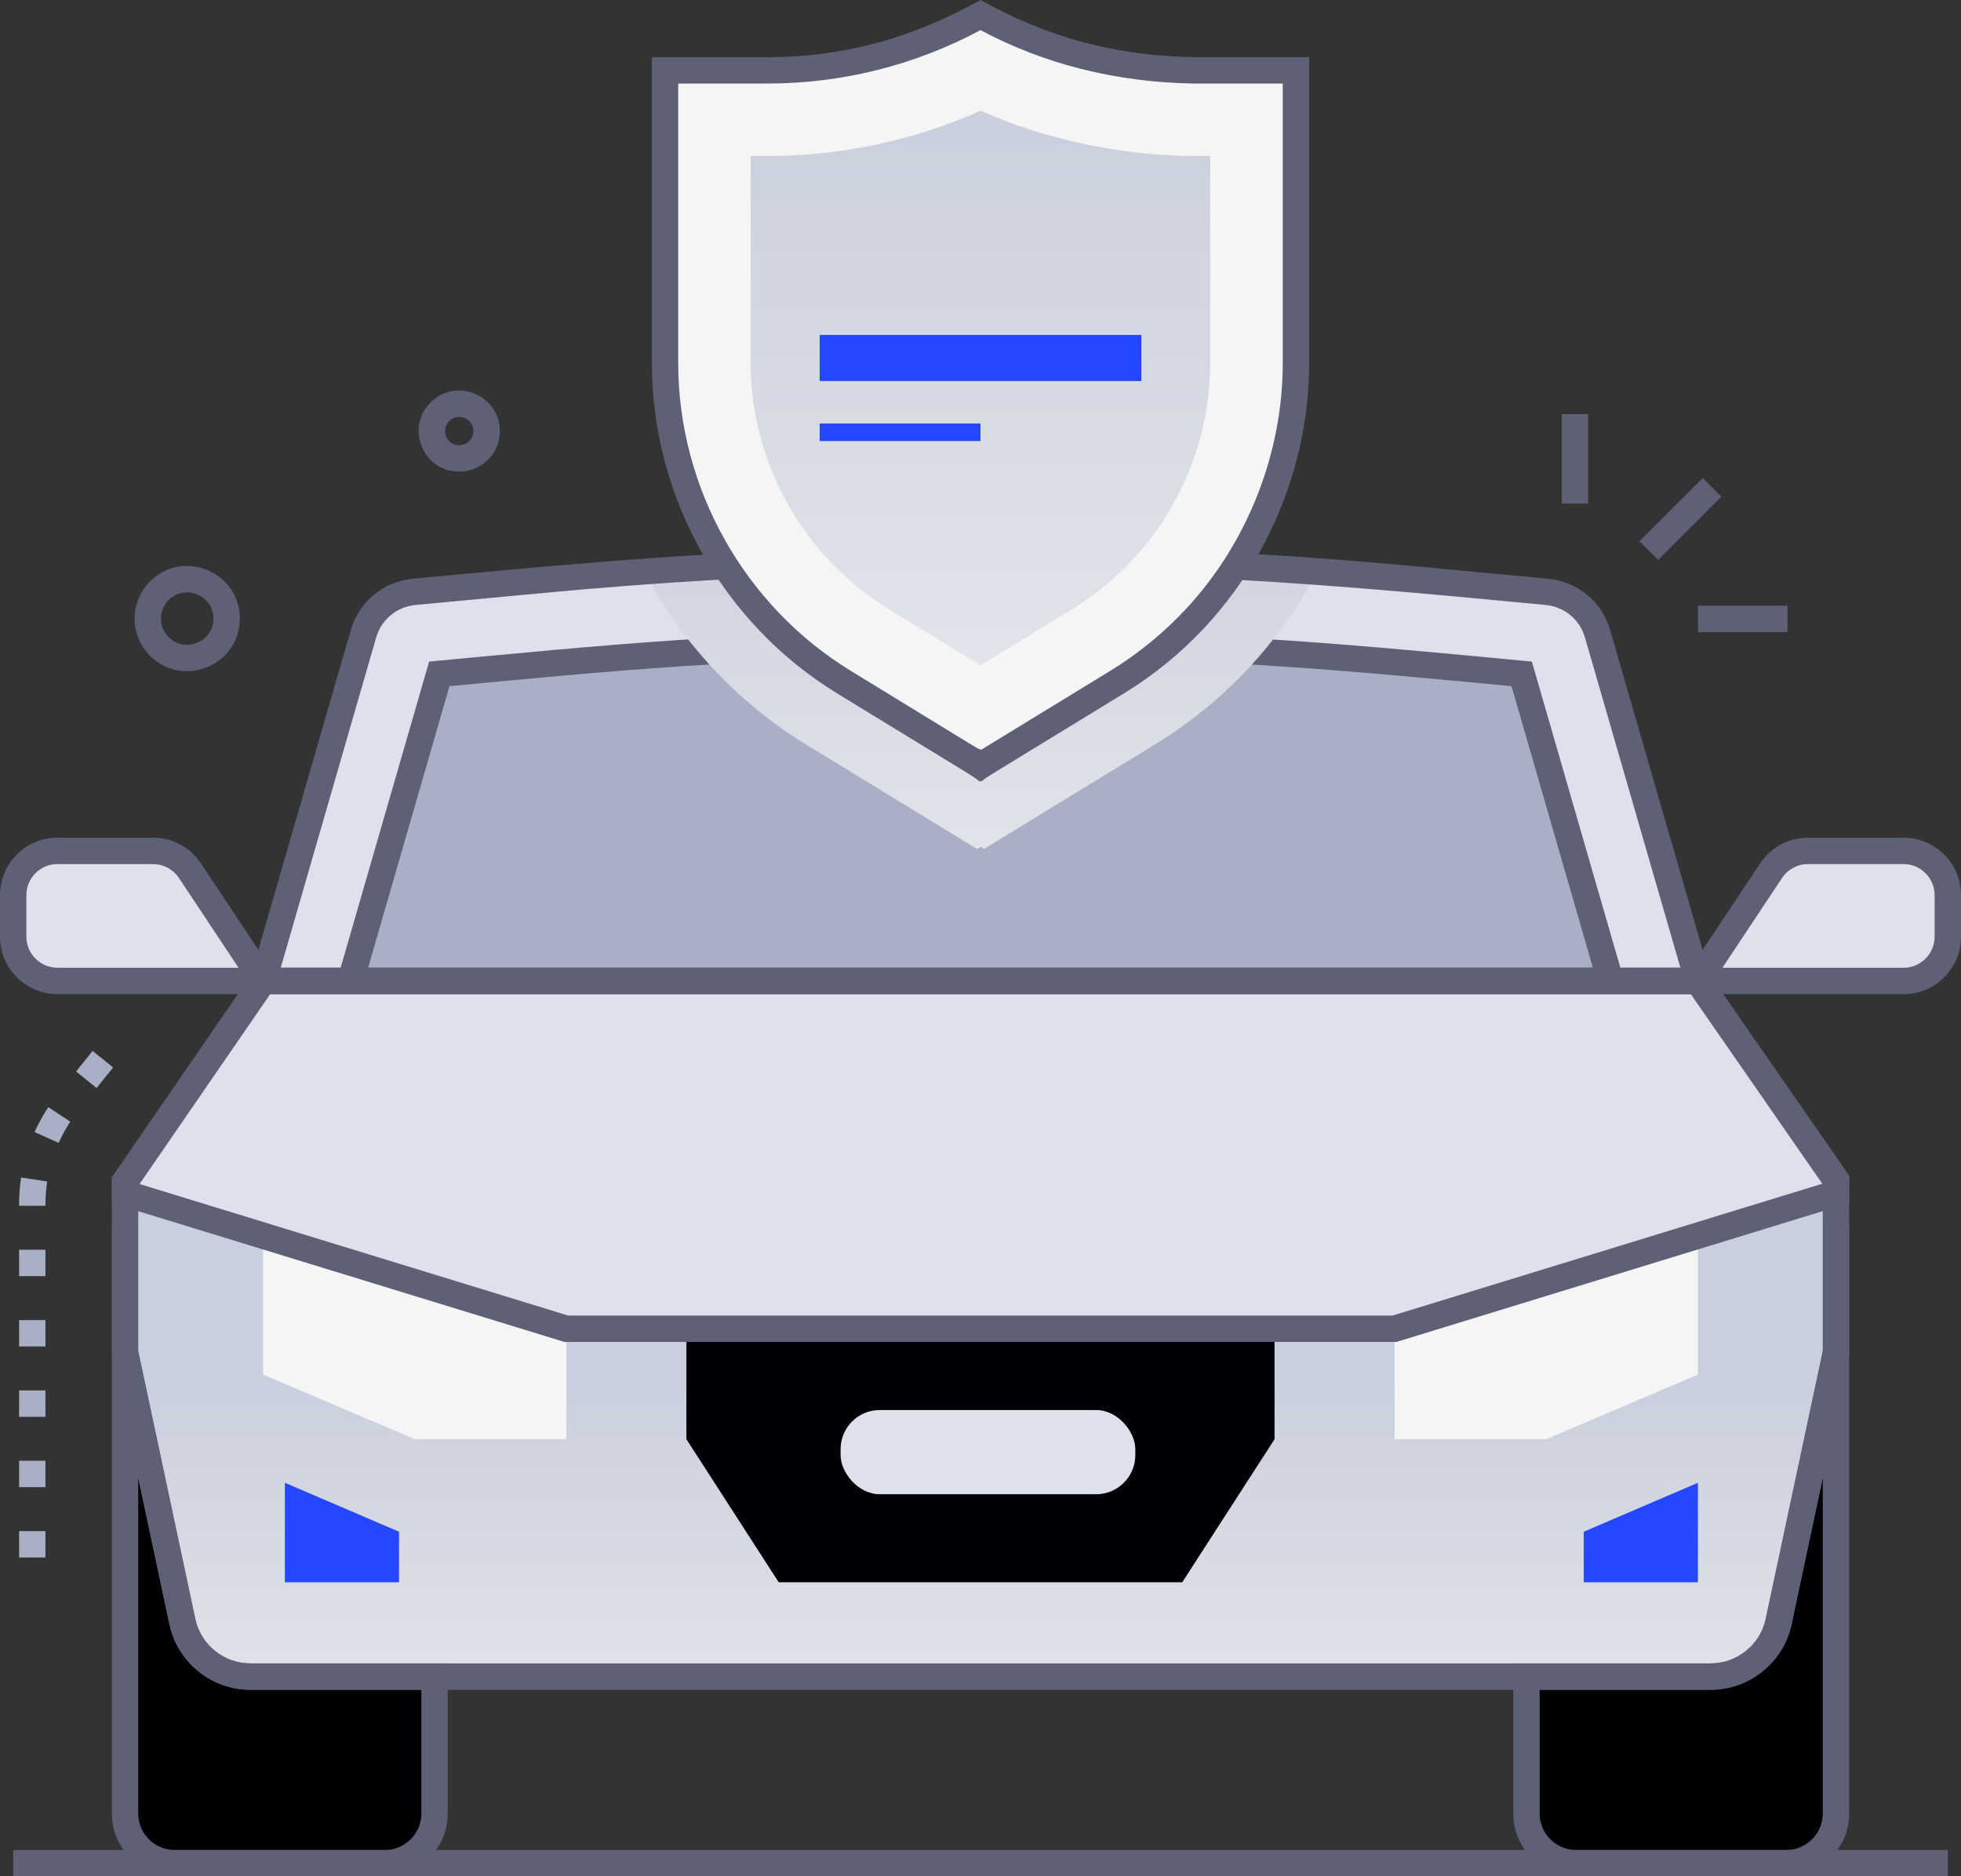 <?xml version="1.0" encoding="UTF-8"?>
<svg xmlns="http://www.w3.org/2000/svg" xmlns:xlink="http://www.w3.org/1999/xlink" viewBox="0 0 446 426.82">
  <rect x="0" y="0" width="446" height="426.82" fill="#333333" stroke="none"/>
  <defs>
    <style>
      .cls-1 {
        fill: #2447ff;
      }

      .cls-1, .cls-2, .cls-3, .cls-4, .cls-5, .cls-6, .cls-7, .cls-8, .cls-9, .cls-10 {
        stroke-width: 0px;
      }

      .cls-2 {
        fill: #000002;
      }

      .cls-11 {
        isolation: isolate;
      }

      .cls-3 {
        fill: #a9afc4;
      }

      .cls-4 {
        fill: #f5f5f5;
      }

      .cls-5 {
        fill: #5e6175;
      }

      .cls-6 {
        fill: url(#linear-gradient-3);
      }

      .cls-7 {
        fill: url(#linear-gradient);
      }

      .cls-7, .cls-10 {
        mix-blend-mode: multiply;
      }

      .cls-8 {
        fill: #dee1ec;
      }

      .cls-9 {
        fill: #000107;
      }

      .cls-10 {
        fill: url(#linear-gradient-2);
      }
    </style>
    <linearGradient id="linear-gradient" x1="223" y1="314.8" x2="223" y2="428.36" gradientUnits="userSpaceOnUse">
      <stop offset="0" stop-color="#cacfdd"/>
      <stop offset="1" stop-color="#eef0f1"/>
    </linearGradient>
    <linearGradient id="linear-gradient-2" x1="223" y1="103.6" x2="223" y2="246.47" xlink:href="#linear-gradient"/>
    <linearGradient id="linear-gradient-3" x1="223" y1="24.36" x2="223" y2="222.05" xlink:href="#linear-gradient"/>
  </defs>
  <g class="cls-11">
    <g id="Layer_2" data-name="Layer 2">
      <g id="insurance">
        <g>
          <path class="cls-8" d="m386.16,223.13H59.84l-31.41,45.66v38.9l13.05,61.22c1.55,7.27,7.97,12.47,15.41,12.47,11.3,0,342.98,0,332.22,0,7.43,0,13.86-5.2,15.41-12.47l13.05-61.22v-39.26l-31.41-45.29Z"/>
          <path class="cls-7" d="m386.16,223.13H59.84l-31.41,45.66v38.9l13.05,61.22c1.55,7.27,7.97,12.47,15.41,12.47,11.3,0,342.98,0,332.22,0,7.43,0,13.86-5.2,15.41-12.47l13.05-61.22v-39.26l-31.41-45.29Z"/>
          <path class="cls-8" d="m351.8,134.63c-54.15-5.08-125.55-12.39-228.36-2.74l-29.23,2.74c-5.45.51-10.03,4.3-11.55,9.56l-22.81,78.94h326.31l-22.81-78.94c-1.52-5.26-6.1-9.05-11.55-9.56Z"/>
          <path class="cls-8" d="m386.15,223.13H59.84l22.81-78.95c1.52-5.26,6.11-9.05,11.56-9.56,47.98-4.51,112.12-11.37,205.32-4.65,13.83.99,18.72,1.5,52.27,4.65,5.45.51,10.04,4.3,11.55,9.56l22.81,78.95Z"/>
          <path class="cls-3" d="m79.73,223.13l20.18-69.84,25.31-2.37c64.95-6.09,130.51-6.1,195.55,0l25.31,2.37,20.18,69.84H79.73Z"/>
          <path class="cls-5" d="m370.26,226.13H75.74l21.86-75.64c38.92-3.65,72.36-7.16,125.4-7.16s89.15,3.75,125.4,7.16l21.86,75.64Zm-286.53-6h278.55l-18.51-64.05c-33.35-3.13-68.47-6.75-120.77-6.75s-86.38,3.52-120.77,6.75l-18.51,64.05Z"/>
          <polygon class="cls-4" points="59.84 312.68 59.84 281.14 128.82 302.25 128.82 327.37 94.33 327.37 59.84 312.68"/>
          <polygon class="cls-4" points="386.16 312.68 386.16 281.14 317.18 302.25 317.18 327.37 351.67 327.37 386.16 312.68"/>
          <path class="cls-9" d="m156.11,302.25v25.12l20.99,32.54h91.79l20.99-32.54v-25.12h-133.78Z"/>
          <polygon class="cls-1" points="64.79 337.29 64.79 359.92 90.75 359.92 90.75 348.42 64.79 337.29"/>
          <polygon class="cls-1" points="386.16 337.29 386.16 359.92 360.2 359.92 360.2 348.42 386.16 337.29"/>
          <path class="cls-2" d="m28.44,307.69v104.83c0,6.24,5.06,11.3,11.3,11.3h47.79c6.24,0,11.3-5.06,11.3-11.3v-31.15h-41.94c-7.43,0-13.86-5.2-15.41-12.47l-13.05-61.22Z"/>
          <path class="cls-2" d="m417.56,307.69v104.83c0,6.24-5.06,11.3-11.3,11.3h-47.79c-6.24,0-11.3-5.06-11.3-11.3v-31.15h41.94c7.43,0,13.86-5.2,15.41-12.47l13.05-61.22Z"/>
          <path class="cls-5" d="m87.53,426.82h-47.79c-7.88,0-14.3-6.41-14.3-14.3v-133.3l18.98,89.06c1.25,5.85,6.49,10.09,12.47,10.09h44.94v34.15c0,7.88-6.42,14.3-14.3,14.3Zm-56.09-90.66v76.36c0,4.58,3.72,8.3,8.3,8.3h47.79c4.58,0,8.3-3.72,8.3-8.3v-28.15h-38.94c-8.79,0-16.51-6.24-18.34-14.84l-7.11-33.37Z"/>
          <path class="cls-5" d="m406.26,426.82h-47.79c-7.88,0-14.3-6.41-14.3-14.3v-34.15h44.94c5.98,0,11.23-4.25,12.47-10.09l18.98-89.06v133.3c0,7.88-6.42,14.3-14.3,14.3Zm-56.09-42.45v28.15c0,4.58,3.72,8.3,8.3,8.3h47.79c4.58,0,8.3-3.72,8.3-8.3v-76.36l-7.11,33.37c-1.83,8.6-9.55,14.84-18.34,14.84h-38.94Z"/>
          <path class="cls-8" d="m386.16,223.13l16.66-25.08c1.86-2.81,5.01-4.49,8.38-4.49h21.75c5.56,0,10.06,4.5,10.06,10.06v9.46c0,5.56-4.5,10.06-10.06,10.06h-46.78Z"/>
          <path class="cls-8" d="m59.84,223.13l-16.66-25.08c-1.86-2.81-5.01-4.49-8.38-4.49H13.06c-5.56,0-10.06,4.5-10.06,10.06v9.46c0,5.56,4.5,10.06,10.06,10.06h46.78Z"/>
          <path class="cls-5" d="m432.94,226.13h-52.38l19.75-29.74c2.43-3.65,6.49-5.83,10.88-5.83h21.75c7.2,0,13.06,5.86,13.06,13.06v9.46c0,7.2-5.86,13.06-13.06,13.06Zm-41.19-6h41.19c3.89,0,7.06-3.17,7.06-7.06v-9.46c0-3.89-3.17-7.06-7.06-7.06h-21.75c-2.37,0-4.57,1.18-5.88,3.15l-13.56,20.42Z"/>
          <path class="cls-5" d="m65.44,226.13H13.06c-7.2,0-13.06-5.86-13.06-13.06v-9.46c0-7.2,5.86-13.06,13.06-13.06h21.75c4.38,0,8.45,2.18,10.88,5.83l19.75,29.74Zm-52.38-29.58c-3.89,0-7.06,3.17-7.06,7.06v9.46c0,3.89,3.17,7.06,7.06,7.06h41.19l-13.56-20.42c-1.31-1.97-3.51-3.15-5.88-3.15H13.06Z"/>
          <path class="cls-8" d="m28.44,271.45l100.38,30.8c10.03,0,181.82,0,188.37,0l100.38-30.8v-3.03l-31.41-45.29H59.84s-31.41,45.66-31.41,45.66v2.66Z"/>
          <path class="cls-5" d="m389.11,384.37H56.89c-8.79,0-16.51-6.24-18.34-14.84l-13.11-61.53v-40.15l32.83-47.73h329.46l32.84,47.35v40.52c-.11.51-12.98,60.91-13.11,61.53-1.83,8.6-9.55,14.84-18.34,14.84ZM31.44,307.37l12.98,60.91c1.25,5.85,6.49,10.09,12.47,10.09h332.22c5.98,0,11.23-4.25,12.47-10.09l12.98-60.91v-38.01l-29.98-43.23H61.42l-29.98,43.59v37.65Z"/>
          <path class="cls-5" d="m317.63,305.25h-189.27l-102.93-31.59v-5.81l32.83-47.73h329.46l32.84,47.35v6.18l-102.93,31.59Zm-188.37-6h187.46l97.76-30-29.9-43.12H61.42l-29.71,43.19,97.55,29.94Z"/>
          <rect class="cls-8" x="191.18" y="320.74" width="67.03" height="19.15" rx="8.91" ry="8.91"/>
          <path class="cls-10" d="m299.53,129.98c-8.63,16.49-21.34,29.86-36.78,39.32l-38.87,23.76-.81-.39-.88.44-38.93-23.8c-15.74-9.63-28.35-23.37-36.78-39.32,50.95-3.67,102.1-3.67,153.05,0Z"/>
          <rect class="cls-5" x="3" y="420.82" width="440" height="6"/>
          <rect class="cls-5" x="372" y="115.03" width="20.35" height="6" transform="translate(28.45 304.77) rotate(-44.99)"/>
          <rect class="cls-5" x="355.19" y="94.21" width="6" height="20.35"/>
          <rect class="cls-5" x="386.19" y="137.78" width="20.35" height="6"/>
          <path class="cls-5" d="m33.84,148.88h0c-4.51-4.83-4.25-12.39.58-16.91,7.81-7.29,20.49-1.41,20.12,9.15-.36,10.63-13.47,15.49-20.7,7.76Zm4.38-4.1c3.64,3.89,10.14,1.39,10.32-3.87.18-5.29-6.17-8.17-10.03-4.55-2.41,2.25-2.54,6.02-.29,8.43h0Z"/>
          <path class="cls-5" d="m104.45,107.28c-8.4,0-12.38-10.28-6.29-15.96,5.97-5.57,15.8-1.14,15.52,7.05-.17,5.05-4.33,8.9-9.22,8.9Zm0-12.44c-2.83,0-4.27,3.38-2.36,5.42h0c1.97,2.1,5.48.75,5.58-2.09.06-1.82-1.4-3.33-3.22-3.33Z"/>
          <path class="cls-3" d="m10.34,354.28h-6v-6h6v6Zm0-16h-6v-6h6v6Zm0-16h-6v-6h6v6Zm0-16h-6v-6h6v6Zm0-16h-6v-6h6v6Zm0-16h-6c0-2.1.1-4.07.46-6.43l5.93.91c-.32,2.08-.39,3.77-.39,5.52Zm2.99-14.31l-5.47-2.46c.89-1.97,1.94-3.88,3.13-5.67l5,3.31c-1.01,1.53-1.9,3.15-2.66,4.83Zm8.64-12.48l-4.67-3.76,3.76-4.67,4.67,3.76-3.76,4.67Z"/>
          <path class="cls-5" d="m390.15,226.13H55.85l23.92-82.77c1.87-6.49,7.43-11.09,14.15-11.72,54.28-5.09,126.07-12.39,228.92-2.74l29.23,2.74c6.72.63,12.28,5.23,14.15,11.72l23.92,82.77Zm-326.31-6h318.34l-21.7-75.11c-1.19-4.1-4.7-7.01-8.95-7.41-49.62-4.66-123.3-12.55-227.8-2.74l-29.23,2.74c-4.25.4-7.76,3.31-8.95,7.41l-21.7,75.11Z"/>
          <path class="cls-4" d="m294.75,82.61V16h-23.5c-17.03-.33-33.45-4.35-48.25-12.57-14.67,8.2-31.4,12.55-48.24,12.57h-23.5v66.61c0,29.28,15.67,57.25,40.66,72.53l31.09,19.01h0s0,0,0,0l31.09-19.01c25.65-15.69,40.66-43.6,40.66-72.53Z"/>
          <path class="cls-6" d="m202.07,138.53c-19.33-11.83-31.34-33.25-31.34-55.92v-47.13h4.02c16.67-.02,33.16-3.56,48.27-10.3,15.24,6.74,32.05,10.14,48.21,10.3h4.02v47.13c0,21.76-11.2,43.59-31.34,55.92l-20.92,12.8-20.93-12.8Z"/>
          <path class="cls-5" d="m222.83,177.78c-2.14-1.61,1.98,1-32.48-20.08-25.96-15.88-42.09-44.66-42.09-75.09V13h26.5c17.67-.02,33.24-4.61,48.24-13,14.49,8.05,29.52,12.63,48.31,13h26.44s0,69.61,0,69.61c0,29.13-14.96,58.49-42.09,75.09-35.27,21.57-30.37,18.49-32.48,20.07l-.17-.1-.17.1Zm.17-7.37l.17.13,29.35-17.95c6.44-3.94,12.32-8.77,17.46-14.34h0c13.83-14.99,21.76-35.27,21.76-55.63V19h-20.5c-17.58-.34-33.78-4.43-48.24-12.15-14.76,7.93-31.4,12.13-48.24,12.15h-20.51v63.61c0,28.36,15.03,55.17,39.22,69.97,31.61,19.33,29.25,18.02,29.52,17.82Z"/>
          <g>
            <rect class="cls-1" x="186.42" y="96.33" width="36.58" height="3.99"/>
            <rect class="cls-1" x="186.42" y="76.19" width="73.16" height="10.48"/>
          </g>
        </g>
      </g>
    </g>
  </g>
</svg>